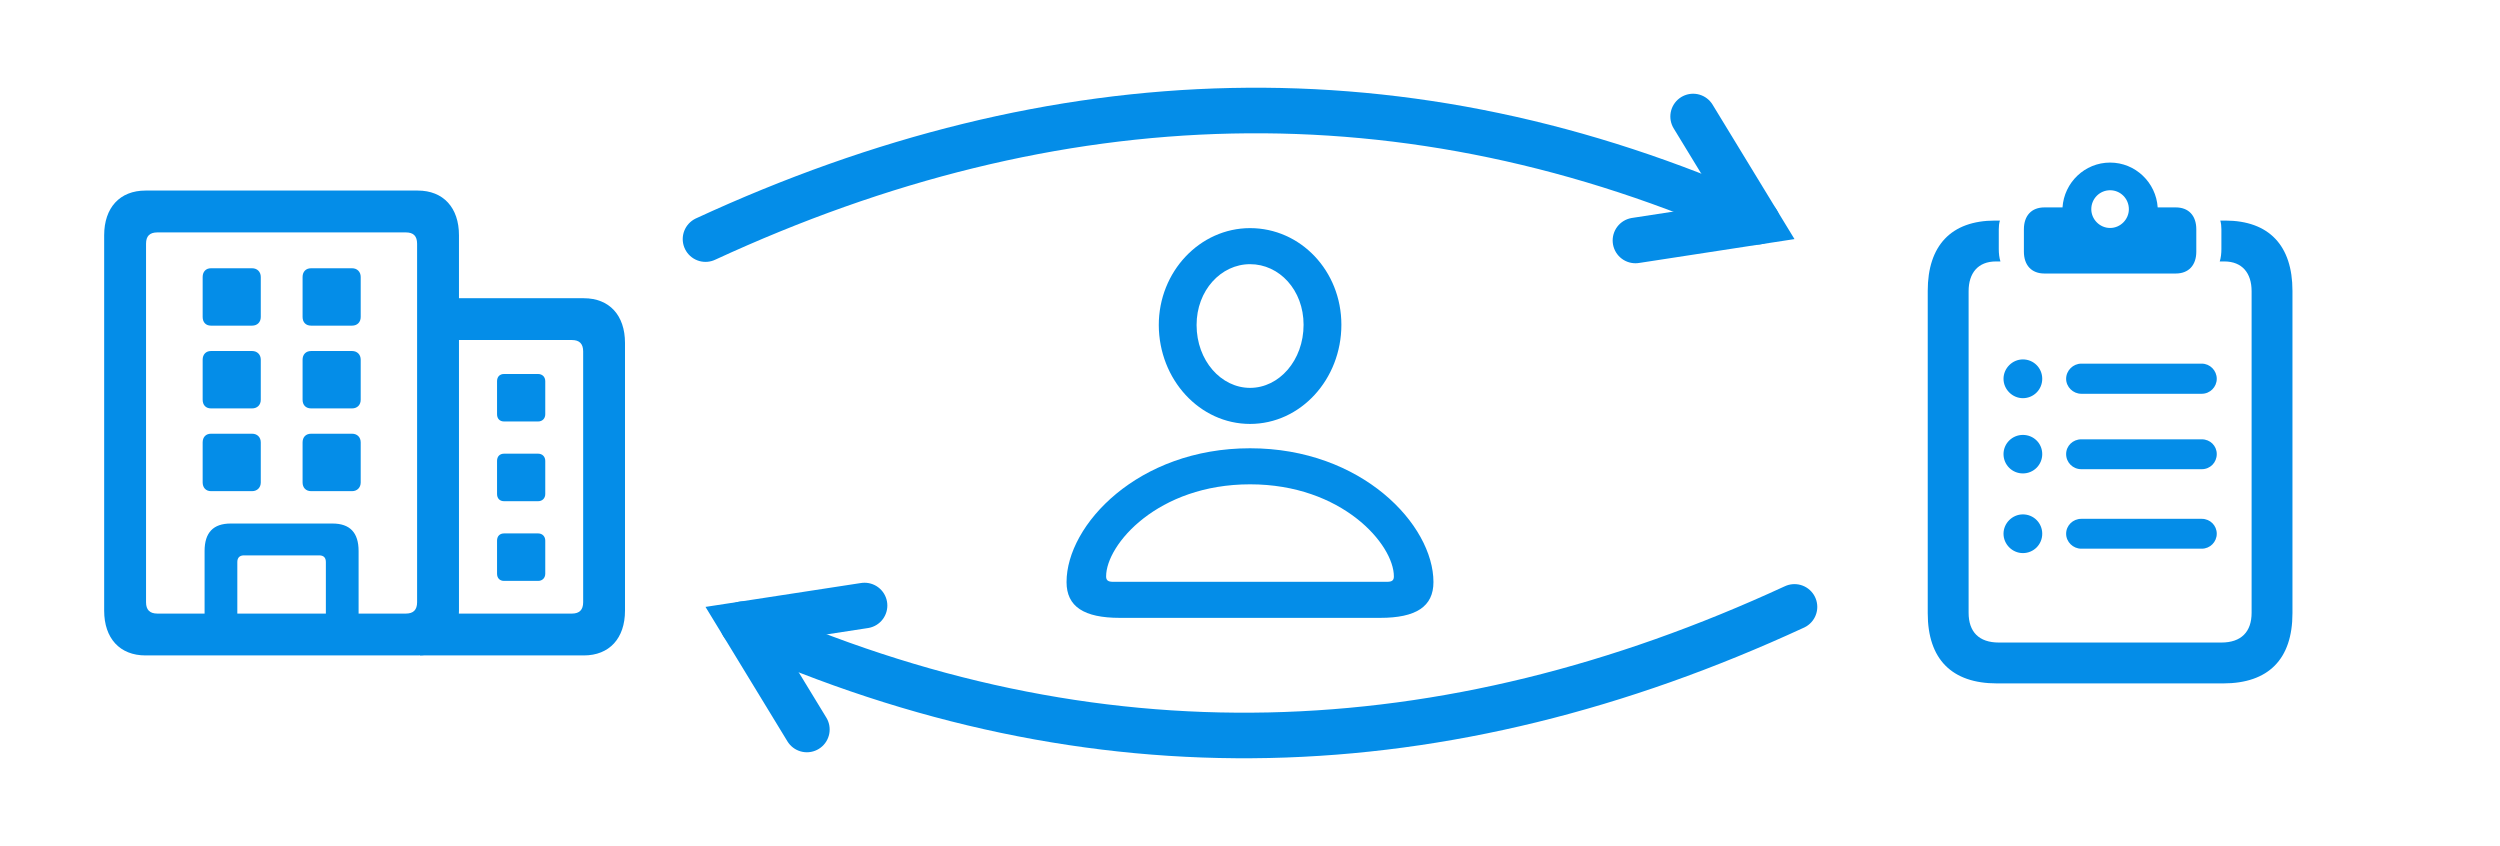 <?xml version="1.0" encoding="UTF-8" standalone="no"?><!DOCTYPE svg PUBLIC "-//W3C//DTD SVG 1.1//EN" "http://www.w3.org/Graphics/SVG/1.1/DTD/svg11.dtd"><svg width="100%" height="100%" viewBox="0 0 192 65" version="1.1" xmlns="http://www.w3.org/2000/svg" xmlns:xlink="http://www.w3.org/1999/xlink" xml:space="preserve" xmlns:serif="http://www.serif.com/" style="fill-rule:evenodd;clip-rule:evenodd;stroke-linecap:round;stroke-miterlimit:10;"><rect id="Projektarbeit" x="0" y="0.486" width="192" height="64" style="fill:none;"/><g fill="#048de8"><path d="M32.259,50.337l12.578,-0c1.962,-0 3.163,-1.314 3.163,-3.436l-0,-20.564c-0,-2.123 -1.201,-3.433 -3.163,-3.433l-11.397,-0l-0,3.21l10.489,0c0.577,0 0.858,0.294 0.858,0.872l-0,19.269c-0,0.574 -0.281,0.868 -0.858,0.868l-11.67,0l-0,3.214Zm6.449,-17.968l2.62,-0c0.322,-0 0.548,-0.226 0.548,-0.552l0,-2.543c0,-0.325 -0.226,-0.551 -0.548,-0.551l-2.62,-0c-0.336,-0 -0.535,0.226 -0.535,0.551l0,2.543c0,0.326 0.199,0.552 0.535,0.552Zm-0,6.123l2.62,0c0.322,0 0.548,-0.226 0.548,-0.551l0,-2.546c0,-0.326 -0.226,-0.552 -0.548,-0.552l-2.62,0c-0.336,0 -0.535,0.226 -0.535,0.552l0,2.546c0,0.325 0.199,0.551 0.535,0.551Zm-0,6.121l2.62,-0c0.322,-0 0.548,-0.226 0.548,-0.551l0,-2.543c0,-0.326 -0.226,-0.552 -0.548,-0.552l-2.62,0c-0.336,0 -0.535,0.226 -0.535,0.552l0,2.543c0,0.325 0.199,0.551 0.535,0.551Z" style="fill-rule:nonzero;"/><path d="M8,46.901c0,2.122 1.201,3.436 3.177,3.436l20.906,-0c1.966,-0 3.166,-1.314 3.166,-3.436l0,-28.83c0,-2.122 -1.2,-3.436 -3.166,-3.436l-20.906,0c-1.976,0 -3.177,1.314 -3.177,3.436l0,28.83Zm3.216,-0.646l0,-27.535c0,-0.591 0.281,-0.871 0.869,-0.871l19.09,-0c0.578,-0 0.858,0.28 0.858,0.871l-0,27.535c-0,0.574 -0.28,0.868 -0.858,0.868l-19.09,0c-0.588,0 -0.869,-0.294 -0.869,-0.868Zm4.496,2.408l2.514,-0l-0,-5.498c-0,-0.334 0.179,-0.513 0.512,-0.513l5.776,0c0.344,0 0.512,0.179 0.512,0.513l0,5.498l2.514,-0l-0,-6.347c-0,-1.407 -0.663,-2.109 -2.003,-2.109l-7.821,0c-1.341,0 -2.004,0.702 -2.004,2.109l0,6.347Zm0.486,-23.654l3.166,-0c0.388,-0 0.664,-0.259 0.664,-0.665l-0,-3.075c-0,-0.394 -0.276,-0.667 -0.664,-0.667l-3.166,0c-0.389,0 -0.634,0.273 -0.634,0.667l-0,3.075c-0,0.406 0.245,0.665 0.634,0.665Zm7.691,-0l3.152,-0c0.388,-0 0.661,-0.259 0.661,-0.665l-0,-3.075c-0,-0.394 -0.273,-0.667 -0.661,-0.667l-3.152,0c-0.403,0 -0.651,0.273 -0.651,0.667l-0,3.075c-0,0.406 0.248,0.665 0.651,0.665Zm-7.691,6.356l3.166,-0c0.388,-0 0.664,-0.26 0.664,-0.665l-0,-3.078c-0,-0.392 -0.276,-0.664 -0.664,-0.664l-3.166,-0c-0.389,-0 -0.634,0.272 -0.634,0.664l-0,3.078c-0,0.405 0.245,0.665 0.634,0.665Zm7.691,-0l3.152,-0c0.388,-0 0.661,-0.26 0.661,-0.665l-0,-3.078c-0,-0.392 -0.273,-0.664 -0.661,-0.664l-3.152,-0c-0.403,-0 -0.651,0.272 -0.651,0.664l-0,3.078c-0,0.405 0.248,0.665 0.651,0.665Zm-7.691,6.355l3.166,0c0.388,0 0.664,-0.276 0.664,-0.667l-0,-3.075c-0,-0.405 -0.276,-0.668 -0.664,-0.668l-3.166,0c-0.389,0 -0.634,0.263 -0.634,0.668l-0,3.075c-0,0.391 0.245,0.667 0.634,0.667Zm7.691,0l3.152,0c0.388,0 0.661,-0.276 0.661,-0.667l-0,-3.075c-0,-0.405 -0.273,-0.668 -0.661,-0.668l-3.152,0c-0.403,0 -0.651,0.263 -0.651,0.668l-0,3.075c-0,0.391 0.248,0.667 0.651,0.667Z" style="fill-rule:nonzero;"/></g><path fill="#048de8" d="M86.002,47.452l19.996,0c2.758,0 4.091,-0.867 4.091,-2.749c-0,-4.386 -5.487,-10.276 -14.084,-10.276c-8.607,0 -14.094,5.89 -14.094,10.276c0,1.882 1.333,2.749 4.091,2.749Zm-0.522,-2.769c-0.377,0 -0.53,-0.115 -0.53,-0.414c0,-2.455 3.97,-7.073 11.055,-7.073c7.072,0 11.045,4.618 11.045,7.073c-0,0.299 -0.14,0.414 -0.519,0.414l-21.051,0Zm10.525,-12.125c3.875,0 7.013,-3.423 7.013,-7.616c0,-4.138 -3.136,-7.422 -7.013,-7.422c-3.847,-0 -7.016,3.337 -7.01,7.451c0.016,4.177 3.138,7.587 7.01,7.587Zm0,-2.769c-2.216,0 -4.104,-2.088 -4.107,-4.824c-0.003,-2.659 1.874,-4.676 4.107,-4.676c2.253,-0 4.11,1.991 4.11,4.653c-0,2.733 -1.875,4.847 -4.11,4.847Z" style="fill-rule:nonzero;"/><g fill="#048de8"><path d="M155.358,30.58c0.826,-0 1.486,-0.663 1.486,-1.488c-0,-0.829 -0.66,-1.489 -1.486,-1.489c-0.811,0 -1.488,0.68 -1.488,1.489c0,0.808 0.677,1.488 1.488,1.488Zm4.485,-0.338l9.254,-0c0.633,-0 1.15,-0.521 1.15,-1.15c0,-0.634 -0.517,-1.164 -1.15,-1.164l-9.254,-0c-0.63,-0 -1.164,0.53 -1.164,1.164c0,0.629 0.534,1.15 1.164,1.15Zm-6.472,22.244l17.367,-0c3.479,-0 5.323,-1.861 5.323,-5.392l0,-24.761c0,-3.462 -1.788,-5.393 -5.173,-5.393l-0.369,0c0.06,0.205 0.084,0.438 0.084,0.669l-0,1.517c-0,0.338 -0.037,0.668 -0.127,0.953l0.345,-0c1.388,-0 2.102,0.901 2.102,2.286l-0,24.696c-0,1.466 -0.797,2.286 -2.322,2.286l-17.09,0c-1.528,0 -2.322,-0.82 -2.322,-2.286l0,-24.696c0,-1.385 0.713,-2.286 2.101,-2.286l0.343,-0c-0.09,-0.285 -0.127,-0.615 -0.127,-0.953l-0,-1.517c-0,-0.231 0.023,-0.464 0.087,-0.669l-0.372,0c-3.383,0 -5.171,1.931 -5.171,5.393l0,24.761c0,3.531 1.842,5.392 5.321,5.392Zm3.64,-31.48l10.087,0c0.985,0 1.578,-0.629 1.578,-1.679l0,-1.718c0,-1.053 -0.593,-1.68 -1.578,-1.68l-1.388,0c-0.123,-1.902 -1.703,-3.443 -3.654,-3.443c-1.952,-0 -3.531,1.541 -3.655,3.443l-1.39,0c-0.982,0 -1.576,0.627 -1.576,1.68l0,1.718c0,1.05 0.594,1.679 1.576,1.679Zm5.045,-3.498c-0.797,-0 -1.445,-0.664 -1.445,-1.442c0,-0.808 0.648,-1.455 1.445,-1.455c0.797,0 1.441,0.647 1.441,1.455c0,0.778 -0.644,1.442 -1.441,1.442Z" style="fill-rule:nonzero;"/><path d="M155.358,42.478c0.825,0 1.486,-0.66 1.486,-1.488c-0,-0.825 -0.661,-1.485 -1.486,-1.485c-0.812,-0 -1.488,0.676 -1.488,1.485c-0,0.809 0.676,1.488 1.488,1.488Zm4.485,-0.338l9.254,0c0.633,0 1.15,-0.517 1.15,-1.15c0,-0.63 -0.504,-1.144 -1.15,-1.144l-9.254,-0c-0.644,-0 -1.164,0.514 -1.164,1.144c0,0.633 0.534,1.15 1.164,1.15Z" style="fill-rule:nonzero;"/><path d="M155.358,36.359c0.825,-0 1.486,-0.661 1.486,-1.486c-0,-0.825 -0.664,-1.472 -1.486,-1.472c-0.825,0 -1.488,0.666 -1.488,1.472c-0,0.825 0.66,1.486 1.488,1.486Zm4.485,-0.325l9.254,0c0.649,0 1.15,-0.514 1.15,-1.161c0,-0.633 -0.504,-1.134 -1.15,-1.134l-9.254,0c-0.644,0 -1.164,0.501 -1.164,1.134c0,0.647 0.517,1.161 1.164,1.161Z" style="fill-rule:nonzero;"/><path d="M130.032,8.948l4.925,8.083l-9.355,1.437" style="fill:none;stroke:#048DE8;stroke-width:3.5px;"/><path d="M54.183,18.362c26.925,-12.44 53.849,-13.398 80.774,-1.331" style="fill:none;stroke:#048DE8;stroke-width:3.5px;stroke-linejoin:round;stroke-miterlimit:1.5;"/><path d="M61.968,56.024l-4.925,-8.083l9.355,-1.437" style="fill:none;stroke:#048DE8;stroke-width:3.5px;"/><path d="M137.817,46.61c-26.925,12.44 -53.849,13.398 -80.774,1.331" style="fill:none;stroke:#048DE8;stroke-width:3.5px;stroke-linejoin:round;stroke-miterlimit:1.5;"/></g></svg>